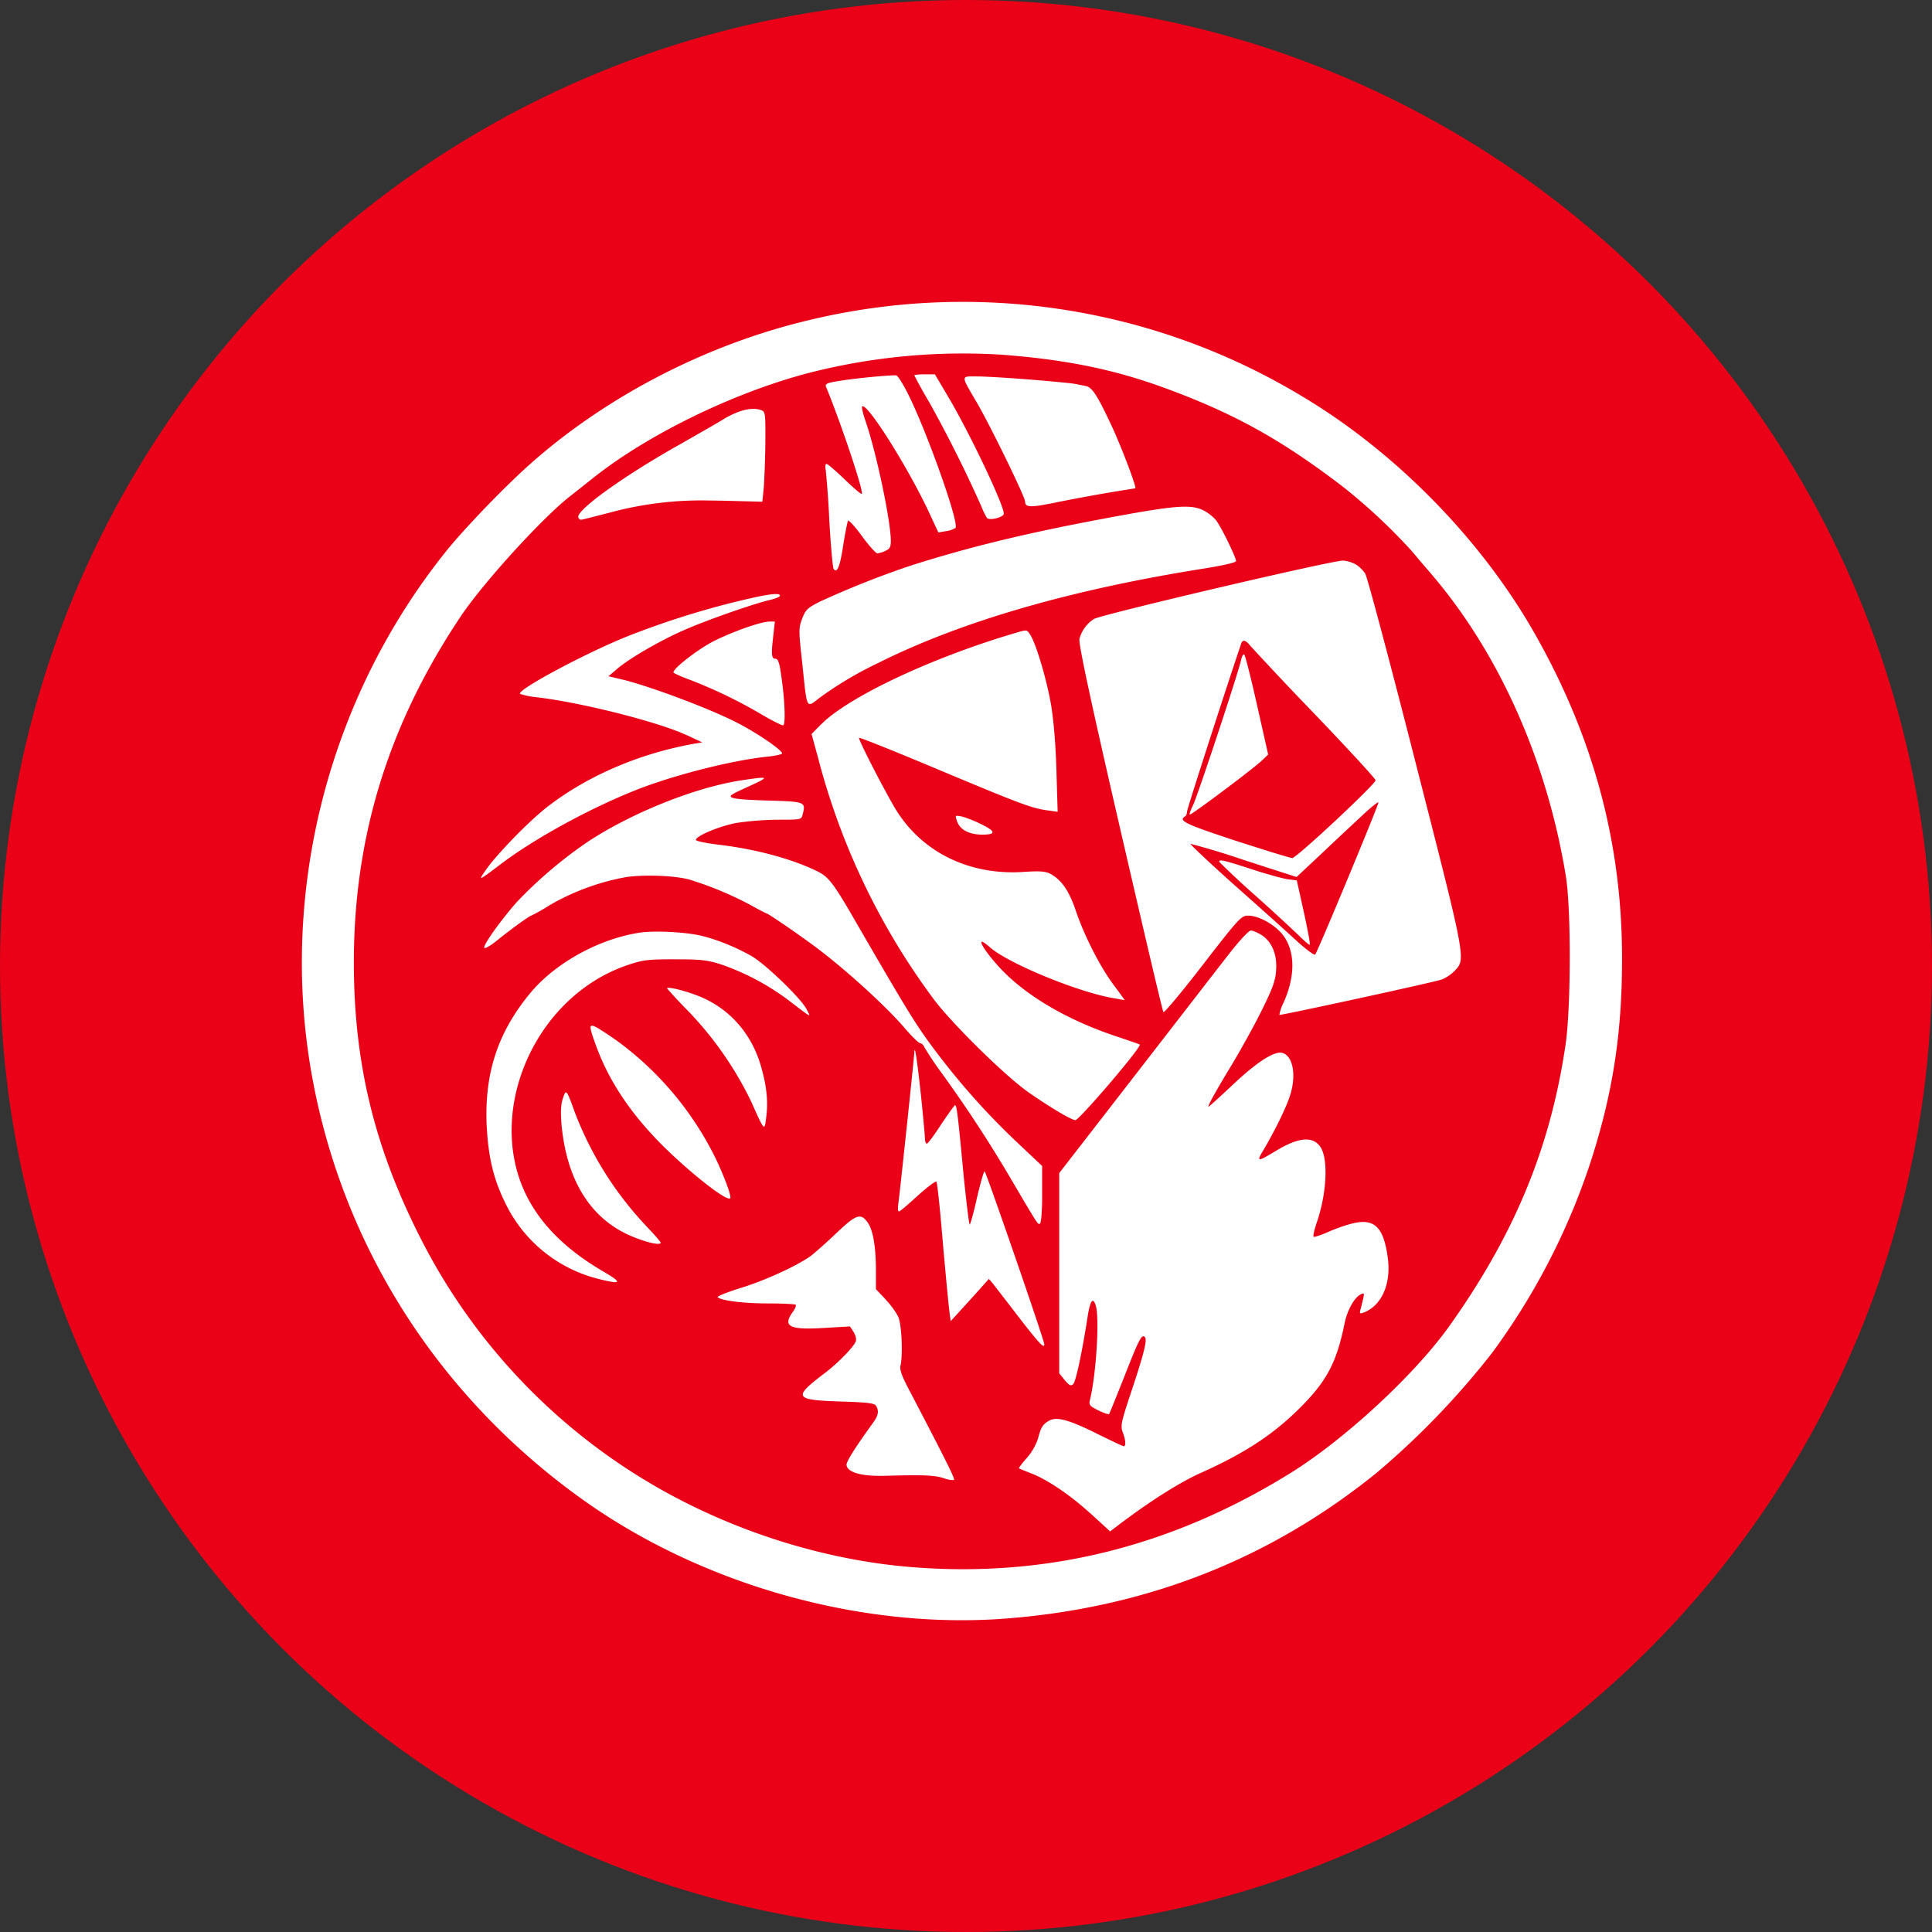 <?xml version="1.0" encoding="utf-8"?>
<!-- Generator: www.svgicons.com -->
<svg xmlns="http://www.w3.org/2000/svg" width="800" height="800" viewBox="0 0 32 32">
<rect x="0" y="0" width="32" height="32" fill="#333333" stroke="none"/>
<g fill="none"><circle cx="16" cy="16" r="16" fill="#EA0017"/><g fill="#FFF"><path d="M20.717 15.412c.031 0 .106.032.17.07c.176.107.267.322.25.58c-.01.176-.053.296-.23.656c-.12.244-.346.653-.5.91c-.266.438-.393.668-.393.703c0 .01.18-.152.4-.36c.412-.388.701-.572.832-.53c.177.057.23.392.113.728c-.067.2-.247.564-.427.871c-.104.17-.113.204.062.104l.146-.086c.364-.219.597-.243.724-.07c.14.19.116.769-.057 1.27c-.039.113-.06.215-.05.226c.011.01.12-.025.24-.078c.124-.056.308-.12.414-.144c.356-.085.508.067.575.571c.06.438-.106.802-.41.911c-.052.018-.06.01-.042-.056c.014-.046.032-.127.046-.184c.018-.092.014-.095-.05-.06c-.102.053-.218.265-.26.477c-.127.628-.286.938-.703 1.362c-.459.466-.935.78-1.676 1.112c-.346.155-.833.462-1.352.854l-.152.116l-.3-.275l-.15-.132c-.301-.254-.603-.452-.845-.55a5.466 5.466 0 0 1-.215-.087c-.007-.007.053-.085.134-.177a.96.96 0 0 0 .18-.31c.05-.195.077-.24.187-.304c.127-.07.332-.014.819.23c.215.105.398.194.416.194c.039 0 .032-.103-.018-.233c-.038-.106-.024-.17.138-.657c.215-.642.272-.875.23-.918c-.053-.053-.096.032-.343.66c-.13.329-.243.608-.25.615c-.011.01-.089-.018-.177-.06c-.145-.071-.159-.092-.141-.17c.102-.41.162-1.334.099-1.56c-.046-.159-.096-.092-.138.187c-.092.593-.194 1.063-.236 1.105c-.04.039-.064.028-.142-.064l-.091-.113V19.43l.783-1.01l.161-.208c1.253-1.617 1.612-2.083 1.89-2.439c.155-.198.307-.36.339-.36zm-6.872 5.02c.335-.319.41-.347.526-.184c.088.12.137.402.137.787v.317l.163.173l.066.076c.065.08.124.17.145.22c.053.131.075.632.032.802c-.014.056.021.162.117.346c.653 1.25.787 1.521.77 1.542l-.022.004l-.04-.003a.662.662 0 0 1-.112-.03c-.152-.048-.332-.056-.97-.038c-.385.01-.615-.053-.636-.176c-.01-.05.134-.28.438-.7c.092-.126.102-.2.05-.285c-.025-.042-.149-.057-.6-.07c-.756-.025-.78-.068-.248-.47c.223-.17.484-.438.515-.53c.011-.035-.007-.102-.038-.151l-.06-.092l-.43.025l-.117.006c-.474.02-.56-.048-.4-.271c.04-.053.06-.106.047-.12c-.01-.01-.22-.021-.456-.021c-.406 0-.773-.046-.836-.103c-.014-.014.159-.084.388-.155c.392-.12.918-.36 1.158-.53a7.32 7.32 0 0 0 .413-.37zm1.307-3.04c.016.01.055.325.097.703c.04.377.071.723.071.765c0 .046.014.082.032.082c.017 0 .123-.142.236-.318c.117-.173.22-.318.23-.318c.028 0 .046.134.14 1.137c.047.462.093.84.103.84c.01 0 .067-.198.12-.441c.057-.244.113-.442.127-.442c.021 0 .992 2.81.989 2.866c0 .078-.085-.014-.424-.451c-.205-.269-.399-.516-.43-.558l-.064-.074l-.095.106l-.04.045a23.82 23.82 0 0 1-.275.304l-.222.244l-.018-.12l-.003-.03c-.016-.13-.061-.6-.106-1.107c-.046-.561-.095-1.034-.11-1.052c-.01-.017-.144.082-.3.223c-.155.141-.296.264-.317.268c-.021.007-.025-.042-.014-.124c.025-.18.265-2.445.265-2.513c0-.028.007-.042.017-.035zm-4.53-1.948c.254-.032.78-.004 1.024.063c.268.067.568.195.808.332c.237.141.819.703.907.88c.07.14.106.158-.321-.167a4.072 4.072 0 0 0-1.108-.582c-.198-.062-.31-.078-.615-.08l-.144-.001c-.445 0-.522.01-.777.095c-1.613.547-2.428 2.598-1.584 3.985c.25.416.653.787 1.196 1.1c.307.18.283.21-.095.114a2.34 2.34 0 0 1-1.55-1.27c-.194-.396-.278-.763-.303-1.289c-.035-.85.187-1.525.716-2.167c.42-.512 1.165-.918 1.846-1.013m-1.299 2.75c.053-.163.06-.152.195.222a5.686 5.686 0 0 0 1.2 1.906c.123.13.225.247.225.26c0 .057-.278-.013-.543-.133c-.642-.3-1.02-.925-1.101-1.84c-.014-.19-.01-.317.024-.416zm2.962-5.27c.444-.067.466-.06.176.074c-.145.067-.286.13-.31.148l-.028.017c-.08.058.067.08.575.096c.646.018.65.021.596.233c-.021.085-.028.085-.42.085a5.181 5.181 0 0 0-.674.053c-.275.05-.674.215-.674.282c0 .018.166.053.37.078c.629.074 1.24.24 1.663.452c.166.088.254.2.586.776c.893 1.542 1.027 1.761 1.348 2.188c.41.544.85 1.038 1.33 1.493l.438.413v.573c-.004.208-.017.368-.035.38c-.035.021-.014.057-.494-.759a21.66 21.66 0 0 0-1.133-1.73a5.602 5.602 0 0 1-.29-.433c-.01-.032-.042-.06-.067-.064c-.024 0-.14-.113-.257-.25c-.332-.389-1.08-1.063-1.589-1.426c-.292-.212-.677-.473-.698-.473c-.007 0-.131-.064-.276-.145a5.766 5.766 0 0 0-1.002-.416c-.244-.067-.73-.085-1.041-.043a3.913 3.913 0 0 0-1.274.466a3.145 3.145 0 0 1-.304.173c-.025 0-.335.222-.575.417c-.11.088-.198.137-.205.116c-.018-.05.279-.462.537-.755a7.284 7.284 0 0 1 1.154-.985c.73-.487 1.8-.918 2.573-1.034m-2.411 4.401c-.13-.356-.127-.385.039-.29a5.8 5.8 0 0 1 .342.23a5.307 5.307 0 0 1 1.606 1.938c.152.321.258.621.233.646l-.019.004l-.033-.01c-.17-.07-.7-.5-1.099-.901c-.504-.512-.857-1.038-1.069-1.617m1.175-.953c0-.042.378.057.6.159c.463.208.802.61.95 1.112c.099.339.127.596.092.861c-.029.236-.025.244-.247-.254a5.792 5.792 0 0 0-1.042-1.5a8.08 8.08 0 0 1-.353-.378m5.789-5.894c.173-.05.17-.05.226.035c.095.148.268.724.342 1.144c.046.275.078.653.092 1.104l.02.685l-.172-.024l-.039-.006c-.244-.04-.443-.115-1.765-.669c-.713-.3-1.302-.536-1.313-.526c-.017.018.336.713.572 1.126c.43.749 1.228 1.155 2.15 1.095c.264-.018.36-.011.44.028c.191.102.315.279.431.624c.145.424.41.94.636 1.236c.095.127.17.233.17.233c-.004.003-.117-.018-.255-.043c-.618-.127-1.687-.575-1.976-.829c-.332-.293-.029.176.324.498c.43.395 1.052.737 1.761.974c.212.07.392.134.396.137c.039.036-1.003 1.253-1.066 1.253c-.064 0-.424-.215-.773-.458c-.385-.269-1.257-1.126-1.567-1.536a11.573 11.573 0 0 1-1.92-3.999l-.11-.402l.138-.141l.089-.084c.525-.46 1.853-1.07 3.169-1.455m5.41-1.193a.552.552 0 0 1 .22.07a.584.584 0 0 1 .144.145c.032.046.406 1.45.83 3.113c.847 3.314.84 3.269.649 3.47a.68.68 0 0 1-.208.14c-.163.054-2.68.6-2.693.587a.738.738 0 0 1 .074-.212c.18-.41.19-.79.02-1.062c-.116-.19-.416-.37-.61-.37c-.113 0-.148.034-.748.81c-.346.45-.642.802-.656.788c-.015-.014-.336-1.39-.72-3.053c-.495-2.146-.689-3.057-.671-3.13a.569.569 0 0 1 .24-.329c.152-.081 3.992-.981 4.13-.967zm.583 4.006c-.007-.014-.134.088-.283.23c-.148.137-.451.42-.67.628l-.403.377l-.864-.279a12.745 12.745 0 0 0-.893-.271c-.014.003.317.317.741.695c.427.378.89.794 1.034.928c.145.13.275.226.29.212c.038-.039 1.058-2.492 1.048-2.52m-2.114 1.101c.243.081.515.155.603.17l.159.02l.117.527c.063.289.109.533.098.54c-.007.007-.091-.064-.183-.156a30.44 30.44 0 0 0-.738-.677a14.18 14.18 0 0 1-.575-.537c-.021-.053.063-.035.519.113M12.09 9.991c.593-.148.829-.184.829-.124c0 .018-.085.053-.184.074c-.289.071-1.034.332-1.404.495c-.403.176-.918.476-1.112.645l-.141.12l.123.029l.152.036c.504.134 1.43.483 1.87.712c.322.166.731.445.731.501c0 .014-.106.039-.236.053c-.54.053-1.426.272-2.058.505c-.773.29-1.754.815-2.354 1.267c-.392.296-.392.296-.254.099c.166-.24.67-.763.977-1.01c.664-.526 1.536-.907 2.46-1.073l.142-.024l-.25-.117l-.125-.053c-.547-.218-1.694-.5-2.378-.579a1.274 1.274 0 0 1-.261-.053c-.092-.049 1.104-.691 1.814-.97a14.298 14.298 0 0 1 1.659-.533m8.47.663c-.264.78-.9 2.75-.9 2.792c0 .032-.014.067-.035.078c-.113.07.018.13.844.402c.483.156.903.286.935.286c.07 0 1.38-1.225 1.38-1.288c0-.025-.452-.515-.999-1.087a64.208 64.208 0 0 1-1.073-1.137c-.074-.095-.127-.113-.152-.046m-4.708 2.948c-.035-.1-.035-.1.078-.078c.06.014.2.067.307.12c.257.123.268.18.035.18c-.219 0-.374-.081-.42-.222m4.758-2.757c.017.018.113.395.212.84l.183.812l-.099.095c-.137.134-1.186.918-1.2.9c-.01-.007.014-.074.053-.152c.07-.137.766-2.237.801-2.424c.014-.057.036-.089.05-.071m-7.776-.55l-.028.253l-.011.101c-.021.212-.008.263.053.263c.04 0 .064.074.092.282c.06.403.074.802.032.82c-.021.003-.17-.071-.335-.167a8.036 8.036 0 0 0-1.207-.586c-.152-.056-.276-.112-.276-.123c0-.074.434-.406.696-.533c.335-.162.755-.307.896-.31zM18.232 8.6c1.235-.233 1.493-.254 1.712-.141c.074.039.17.117.208.173c.088.12.321.604.321.66c0 .025-.198.07-.501.12c-2.22.35-4.041.875-5.428 1.57a6.04 6.04 0 0 0-.96.569c-.237.18-.212.23-.297-.572c-.06-.543-.06-.575 0-.734c.057-.148.088-.177.297-.282a15.253 15.253 0 0 1 1.507-.597c.942-.3 1.884-.53 3.14-.766zm-3.424-2.383h.036c.02 0 .084.1.148.216c.3.547.907 2.238.833 2.312a.406.406 0 0 1-.16.053l-.123.021l-.12-.258l-.06-.129c-.36-.75-1.006-1.772-1.083-1.699c-.01.01.014.113.053.23c.18.515.423 1.669.423 1.997c0 .099-.017.13-.088.163a.415.415 0 0 1-.138.042c-.02 0-.137-.127-.25-.282c-.113-.156-.219-.272-.233-.258c-.01.018-.046.194-.078.395c-.053.364-.106.49-.162.4c-.014-.026-.046-.382-.07-.795a15.1 15.1 0 0 0-.06-.847c-.011-.053-.004-.095.013-.095c.018 0 .156.116.304.26c.148.142.275.251.282.237c.029-.053-.353-1.193-.593-1.772c-.02-.049.014-.067.216-.098c.243-.043.882-.103.946-.092zm-2.873.756c.283-.18.523-.24.681-.176c.048.017.06.05.061.293v.225a16.16 16.16 0 0 1-.025.745l-.025.25l-.656-.017l-.268-.004a5.81 5.81 0 0 0-1.617.205c-.223.057-.427.11-.452.113c-.025.007-.05-.014-.056-.042c-.022-.127.79-.706 1.7-1.214c.273-.156.569-.325.657-.378m3.55-.773l.213.36l.07.12c.359.632.858 1.69.858 1.828c0 .06-.237.12-.279.071a1.209 1.209 0 0 1-.092-.19a21.7 21.7 0 0 0-.86-1.72a8.314 8.314 0 0 1-.251-.451c0-.01.077-.018.169-.018h.173zm.65.035h.057c.13 0 .53.025.886.053c.353.029.68.06.73.071l.177.035c.11.025.194.16.441.689c.162.356.402.988.378 1.005a30.718 30.718 0 0 0-1.274.226c-.46.096-.551.096-.551-.007c0-.074-.558-1.22-.79-1.623c-.283-.484-.283-.449.003-.449z"/><path d="M16.785 10.672c.088.215.134.445.18.928c.046.516.13 1.229.18 1.525c.021.152.081.184.081.046c0-.05-.025-.244-.053-.434a31.87 31.87 0 0 1-.106-.96a11.384 11.384 0 0 0-.092-.77c-.045-.215-.127-.395-.176-.395c-.025 0-.028.025-.014.06m.759 4.13c0 .155.494 1.291.656 1.507c.11.151.081.014-.046-.216a7.12 7.12 0 0 1-.47-1.034c-.08-.226-.14-.335-.14-.257"/><path d="M13.368 5.31a10.878 10.878 0 0 1 8.192 1.25c1.56.928 2.99 2.389 3.876 3.963c.96 1.698 1.43 3.455 1.43 5.34c.003 1.281-.163 2.312-.555 3.487a11.234 11.234 0 0 1-1.599 3.06a13.373 13.373 0 0 1-1.91 1.984c-1.74 1.408-3.755 2.213-6.052 2.407c-2.446.212-5.15-.547-7.162-2.008c-2.368-1.716-3.935-4.204-4.43-7.024c-.532-3.035.294-6.23 2.238-8.647c.3-.374.985-1.084 1.405-1.454c1.26-1.112 2.894-1.956 4.567-2.358m3.223.565a10.295 10.295 0 0 0-3.187.3c-1.246.324-2.68 1.023-3.59 1.75l-.37.293c-.452.35-1.437 1.43-1.808 1.984c-1.2 1.79-1.775 3.653-1.775 5.735c0 1.673.339 3.074 1.119 4.6a9.932 9.932 0 0 0 4.299 4.312c1.2.618 2.541 1.006 3.83 1.108c2.216.177 4.291-.338 6.25-1.549c.904-.558 2.061-1.627 2.64-2.435c1.08-1.515 1.677-2.951 1.93-4.66c.092-.61.096-2.276.004-2.816c-.317-1.923-1.115-3.702-2.248-5.015c-.11-.127-.247-.29-.304-.357a9.484 9.484 0 0 0-1.133-1.059c-1.04-.797-1.835-1.235-3.028-1.666c-.808-.289-1.599-.448-2.63-.525z"/></g></g>
</svg>